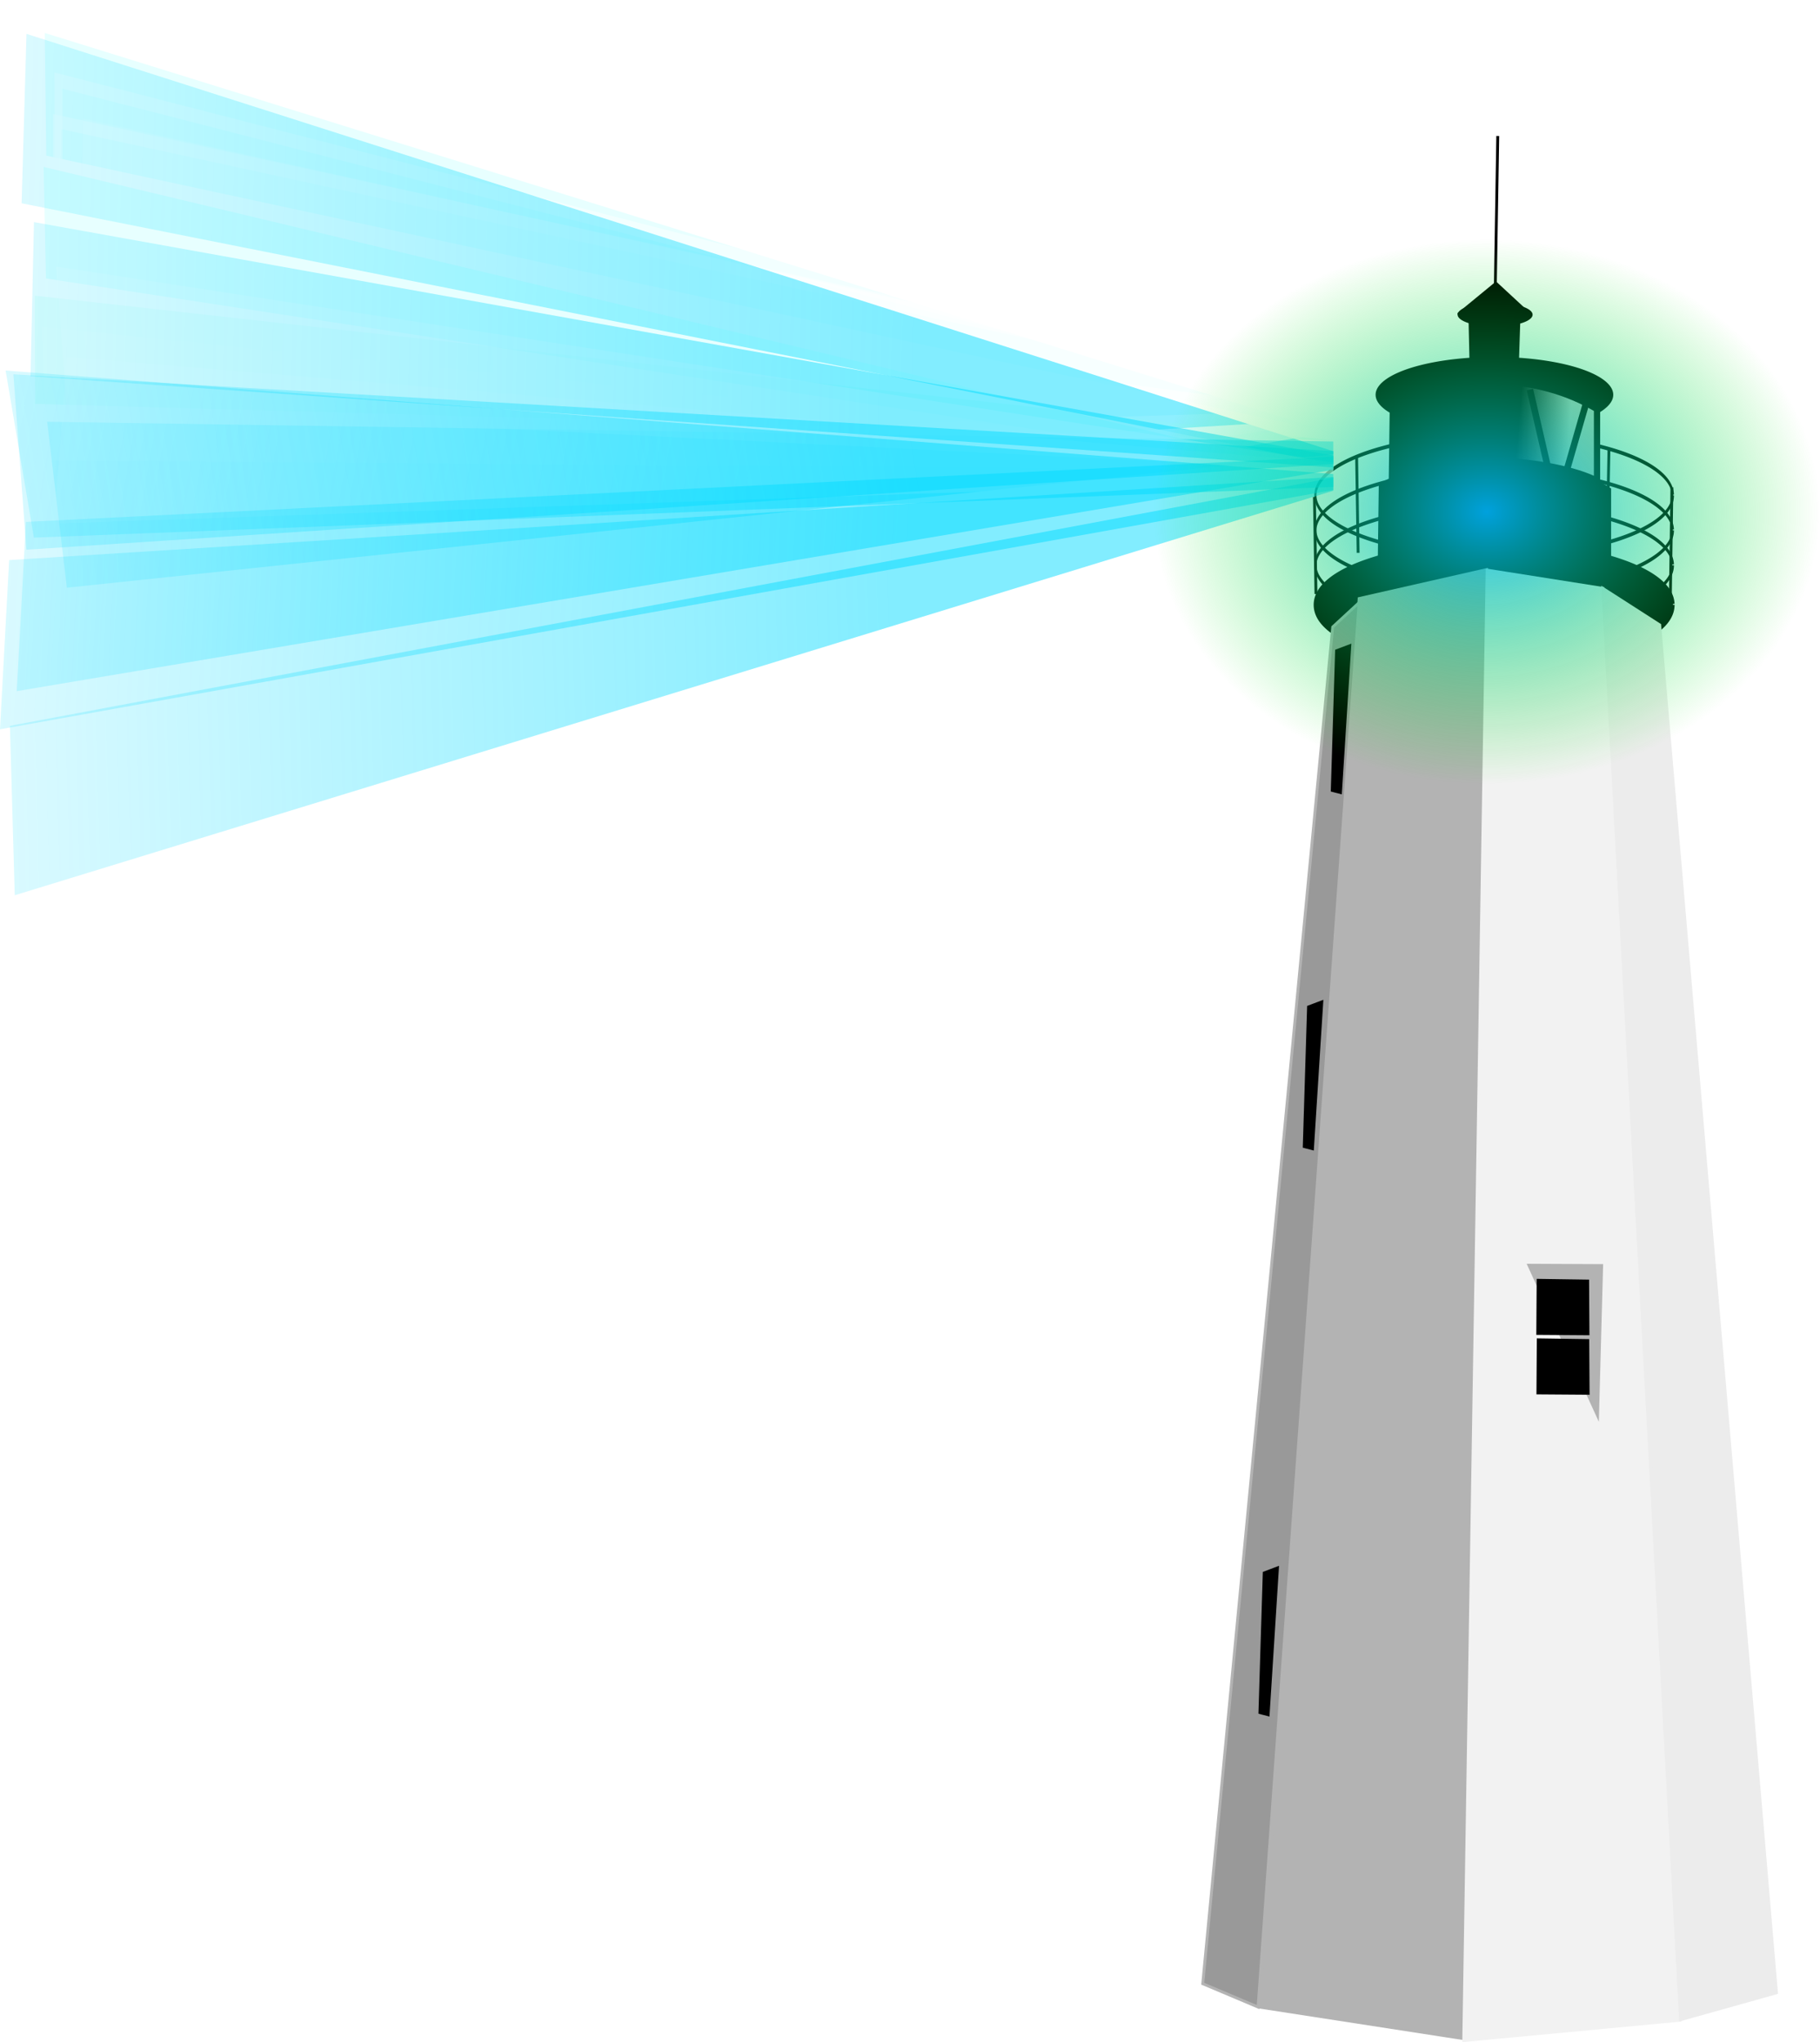 <svg xmlns="http://www.w3.org/2000/svg" xmlns:xlink="http://www.w3.org/1999/xlink" viewBox="0 0 640.06 718.14"><defs><linearGradient id="i" y2="445.22" xlink:href="#b" gradientUnits="userSpaceOnUse" x2="1188.2" gradientTransform="matrix(-.714 -.154 .009 -.316 979.33 599.82)" y1="445.22" x1="564.42"/><linearGradient id="b" x1="162.84" gradientUnits="userSpaceOnUse" x2="162.84" gradientTransform="matrix(.702 0 0 .676 -3.924 6.49)" y1="439.45" y2="228.35"><stop stop-color="#00daff" offset="0"/><stop stop-opacity="0" stop-color="#00daff" offset="1"/></linearGradient><linearGradient id="v" y2="445.22" gradientUnits="userSpaceOnUse" x2="1188.2" gradientTransform="matrix(-.731 -.012 -.053 -.312 1017.3 570.96)" y1="445.22" x1="564.42"><stop stop-color="#00daff" offset="0"/><stop stop-opacity="0" stop-color="#00daff" offset="1"/></linearGradient><linearGradient id="u" y2="445.22" gradientUnits="userSpaceOnUse" x2="1188.2" gradientTransform="matrix(-.725 .095 -.017 .316 995.87 238.35)" y1="445.22" x1="564.42"><stop stop-color="#00daff" offset="0"/><stop stop-opacity="0" stop-color="#00daff" offset="1"/></linearGradient><linearGradient id="t" y2="445.22" gradientUnits="userSpaceOnUse" x2="1188.2" gradientTransform="matrix(-.725 .095 -.017 .316 989.98 251.77)" y1="445.22" x1="564.42"><stop stop-color="#00daff" offset="0"/><stop stop-opacity="0" stop-color="#00daff" offset="1"/></linearGradient><linearGradient id="a"><stop stop-color="#fff" offset="0"/><stop stop-opacity="0" stop-color="#fff" offset="1"/></linearGradient><linearGradient id="s" y2="445.22" gradientUnits="userSpaceOnUse" x2="1188.2" gradientTransform="matrix(-.731 .008 -.055 .312 1010.7 281.9)" y1="445.22" x1="564.42"><stop stop-color="#00daff" offset="0"/><stop stop-opacity="0" stop-color="#00daff" offset="1"/></linearGradient><linearGradient id="r" y2="445.22" gradientUnits="userSpaceOnUse" x2="1188.2" gradientTransform="matrix(-.714 .154 .009 .316 970.76 250.51)" y1="445.22" x1="564.42"><stop stop-color="#00daff" offset="0"/><stop stop-opacity="0" stop-color="#00daff" offset="1"/></linearGradient><linearGradient id="d" y2="285.22" gradientUnits="userSpaceOnUse" x2="360.36" y1="283.79" x1="342.5"><stop offset="0"/><stop stop-color="#ccc" offset="1"/></linearGradient><linearGradient id="f" y2="445.22" xlink:href="#a" gradientUnits="userSpaceOnUse" x2="1188.2" gradientTransform="matrix(-.682 0 0 1.22 967.34 -126.44)" y1="445.22" x1="564.42"/><linearGradient id="h" y2="445.22" xlink:href="#a" gradientUnits="userSpaceOnUse" x2="1188.2" gradientTransform="matrix(-.7 -.065 -.018 .443 984.41 235.89)" y1="445.22" x1="564.42"/><linearGradient id="q" y2="445.22" gradientUnits="userSpaceOnUse" x2="1188.2" gradientTransform="matrix(-.687 -.135 .006 -.288 953.07 612.49)" y1="445.22" x1="564.42"><stop stop-color="#00daff" offset="0"/><stop stop-opacity="0" stop-color="#00daff" offset="1"/></linearGradient><linearGradient id="j" y2="445.22" xlink:href="#a" gradientUnits="userSpaceOnUse" x2="1188.2" gradientTransform="matrix(-.718 .087 -.024 -.314 995.29 518.54)" y1="445.22" x1="564.42"/><linearGradient id="l" y2="445.22" xlink:href="#b" gradientUnits="userSpaceOnUse" x2="1188.2" gradientTransform="matrix(-.713 .179 -.037 -.31 999.11 486.13)" y1="445.22" x1="564.42"/><linearGradient id="o" y2="445.22" xlink:href="#a" gradientUnits="userSpaceOnUse" x2="1188.2" gradientTransform="matrix(-.673 -.055 -.014 .403 955.28 281.41)" y1="445.22" x1="564.42"/><linearGradient id="p" y2="445.22" xlink:href="#a" gradientUnits="userSpaceOnUse" x2="1188.2" gradientTransform="matrix(-.689 .084 -.026 -.285 967.79 538.45)" y1="445.22" x1="564.42"/><filter id="g" color-interpolation-filters="sRGB"><feGaussianBlur stdDeviation="2.186"/></filter><filter id="m" color-interpolation-filters="sRGB" width="1.033" y="-.104" x="-.016" height="1.209"><feGaussianBlur stdDeviation="4.062"/></filter><filter id="n" color-interpolation-filters="sRGB" width="1.026" y="-.165" x="-.013" height="1.331"><feGaussianBlur stdDeviation="3.687"/></filter><filter id="c" color-interpolation-filters="sRGB" width="1.033" y="-.104" x="-.016" height="1.209"><feGaussianBlur stdDeviation="4.062"/></filter><filter id="k" color-interpolation-filters="sRGB" width="1.026" y="-.165" x="-.013" height="1.331"><feGaussianBlur stdDeviation="3.687"/></filter><filter id="e" color-interpolation-filters="sRGB"><feGaussianBlur stdDeviation="4.5"/></filter><radialGradient id="w" gradientUnits="userSpaceOnUse" cy="133.61" cx="14.817" gradientTransform="matrix(2.864 0 0 2.343 738.15 127.24)" r="40.913"><stop stop-color="#00b8fd" offset="0"/><stop stop-opacity="0" stop-color="#00e700" offset="1"/></radialGradient></defs><path d="M335.11 255.73l663.28-80.86L334.34 291.5z" transform="matrix(.682 0 0 -1.206 -212.275 363.14)" opacity=".363" filter="url(#c)" fill="#45ffff"/><path d="M396.25 308.52a66.875 12.589 0 11-.006-.173" transform="matrix(.94 0 0 1.697 215.844 -337.03)" stroke="#000" stroke-width=".792" fill="none"/><path d="M396.25 308.52a66.875 12.589 0 11-.006-.173" transform="matrix(.94 0 0 1.697 215.844 -324.76)" stroke="#000" stroke-width=".792" fill="none"/><path d="M396.25 308.52a66.875 12.589 0 11-.006-.173" transform="matrix(.94 0 0 1.697 215.844 -310.83)" stroke="#000" stroke-width="1.266"/><path d="M477.98 210.5L442.8 705.85l71.61 11.07 8.39-516.6z" stroke="#b3b3b3" fill="#b3b3b3"/><path d="M522.98 200.5l40.714 6.429 27.143 503.57-76.071 7.142z" stroke="#f2f2f2" fill="#f2f2f2"/><path d="M563.69 206.92l20 12.857 41.071 481.07-33.75 9.464z" stroke="#ececec" fill="#ececec"/><path d="M468.69 220.5l9.286-8.571-35.536 493.93-19.464-8.215z" stroke="#b3b3b3" fill="#999"/><path d="M536.9 444.46l26.895.126-1.515 55.432z" fill="#b3b3b3"/><path d="M540.92 450.27l17.425.253.126 18.562-17.678-.127zM540.97 471.2l17.425.253.126 18.562-17.678-.127zM443.08 602.3l1.515-49.119 4.672-1.768-3.283 51.644zM458.67 403.24l1.515-49.119 4.672-1.768-3.283 51.644zM468.52 277.98l1.515-49.119 4.672-1.768-3.283 51.644z" stroke="#000"/><path d="M396.25 308.52a66.875 12.589 0 11-.006-.173" transform="matrix(.94 0 0 1.697 215.844 -349.31)" stroke="#000" stroke-width=".792" fill="none"/><path d="M567.349 138.839a41.786 13.304 0 11-.004-.183"/><path d="M297.95 302.54c17.309-10.51 57.09-7.151 72.143.536v-25.18c-21.019-12.346-47.757-13.053-71.786-1.606z" stroke="#000" stroke-width="2.2" fill="url(#d)" transform="translate(191.55 -134.01)"/><path d="M485.03 198.49c17.309-10.51 66.019-8.937 81.071-1.25v-25.179c-18.16-11.63-58.11-14.3-80.71-1.6z" stroke="#000"/><path d="M513.07 110.35l13.036-10.714 11.964 11.071z" stroke-linejoin="round" stroke="#000"/><path d="M516.91 110.14l.357 16.071 16.43.536.535-16.25z" stroke="#000"/><path d="M525.84 103l.893-55.179M477.09 160.32l.536 34.107M462.26 174.78l.54 34.11M587.98 171.39l-.536 37.679M565.84 157.82l-.714 38.214" stroke="#000" fill="none"/><path d="M538.985 110.677a13.181 4.197 0 11-.001-.057"/><path d="M557.73 142.05l-6.566 22.728M544.09 163.26l-6.06-26.264" stroke="#000" stroke-width="2.3" fill="none"/><g><path d="M1013.6 197.14l-658.29 84.542v14.496s662.99 98.569 658.29 93.904z" transform="matrix(-.682 0 0 1.151 711.32 -184.162)" opacity=".668" filter="url(#e)" stroke="#fff" stroke-width="4.048" fill="none"/><path d="M286.77 301.95l439.86 97.468v17.688l-439.86 114.58z" opacity=".668" fill="url(#f)" transform="translate(-257.72 -260.3)"/><path d="M1012.9 190.92l-657.59 94.611v5.7s660.74 108.96 656.04 104.29z" transform="matrix(-.682 0 0 1.22 711.32 -204.588)" opacity=".668" filter="url(#g)" stroke="#fff" stroke-width="4.048" fill="none"/><path d="M281.44 345.28l445.18 59.875v6.424l-450.25-1.9z" opacity=".668" fill="url(#h)" transform="translate(-257.72 -260.3)"/><path d="M265.33 331.8l461.3 91.787v-4.588l-459.59-146.78z" opacity=".49" fill="url(#i)" transform="translate(-257.72 -260.3)"/><path d="M360.24 384.45l637.23-203.31-628.3 233.59z" transform="matrix(.653 -.348 -.197 -1.154 -147.12 711.06)" opacity=".363" filter="url(#c)" fill="#80ffe6"/><path d="M269.5 490.25l457.12-78.122v-4.55L266 435.896z" opacity=".668" fill="url(#j)" transform="translate(-257.72 -260.3)"/><path d="M1015.4 297.01l-660.09-11.053v3.268l657.64 50.226z" transform="matrix(-.682 0 0 1.22 711.32 -204.588)" opacity=".313" filter="url(#k)" fill="#fff"/><path d="M281.24 466.99l445.38-46.915v-4.493l-452.31-6.95z" opacity=".413" fill="url(#l)" transform="translate(-257.72 -260.3)"/><path d="M335.11 255.73l690.19-66.12L334.34 291.5z" transform="matrix(.655 -.005 -.009 -1.097 -201.033 380.15)" opacity=".363" filter="url(#m)" fill="#45ffff"/><path d="M1021.2 227.46l-692.97 45.145.044 3.267 690.48-5.972z" transform="matrix(-.655 .005 .009 1.11 681.49 -142.67)" opacity=".313" filter="url(#n)" fill="#fff"/><path d="M281.22 385.8l445.4 37.255v5.846l-449.81 15.513z" opacity=".668" fill="url(#o)" transform="translate(-257.72 -260.3)"/><path d="M281.2 403.46l445.42 22.099v-2.652l-449.18-68.864z" opacity=".668" fill="url(#p)" transform="translate(-257.72 -260.3)"/><path d="M268.46 392.63l458.17 32.063v-4.174l-456.96-82.1z" opacity=".49" fill="url(#q)" transform="translate(-257.72 -260.3)"/><path d="M261.2 515.57l465.42-87.279v4.588l-463.71 142.27z" opacity=".49" fill="url(#r)" transform="translate(-257.72 -260.3)"/><path d="M262.43 391.94l464.19 27.007v4.52L267 453.625z" opacity=".49" fill="url(#s)" transform="translate(-257.72 -260.3)"/><path d="M260.94 457.27l465.68-29.23v4.583l-468.9 84.168z" opacity=".49" fill="url(#t)" transform="translate(-257.72 -260.3)"/><path d="M266.84 443.85l459.78-22.943v4.583l-463.01 77.881z" opacity=".49" fill="url(#u)" transform="translate(-257.72 -260.3)"/><path d="M269.64 449.38l456.98-17.832v-4.525l-466.93-36.415z" opacity=".49" fill="url(#v)" transform="translate(-257.72 -260.3)"/><path d="M897.77 440.28c0 52.925-52.449 95.838-117.16 95.854-64.709 0-117.18-42.881-117.22-95.822-.032-52.925 52.392-95.857 117.1-95.897 64.709-.04 117.21 42.828 117.28 95.753" opacity=".875" fill="url(#w)" transform="translate(-257.72 -260.3)"/></g></svg>